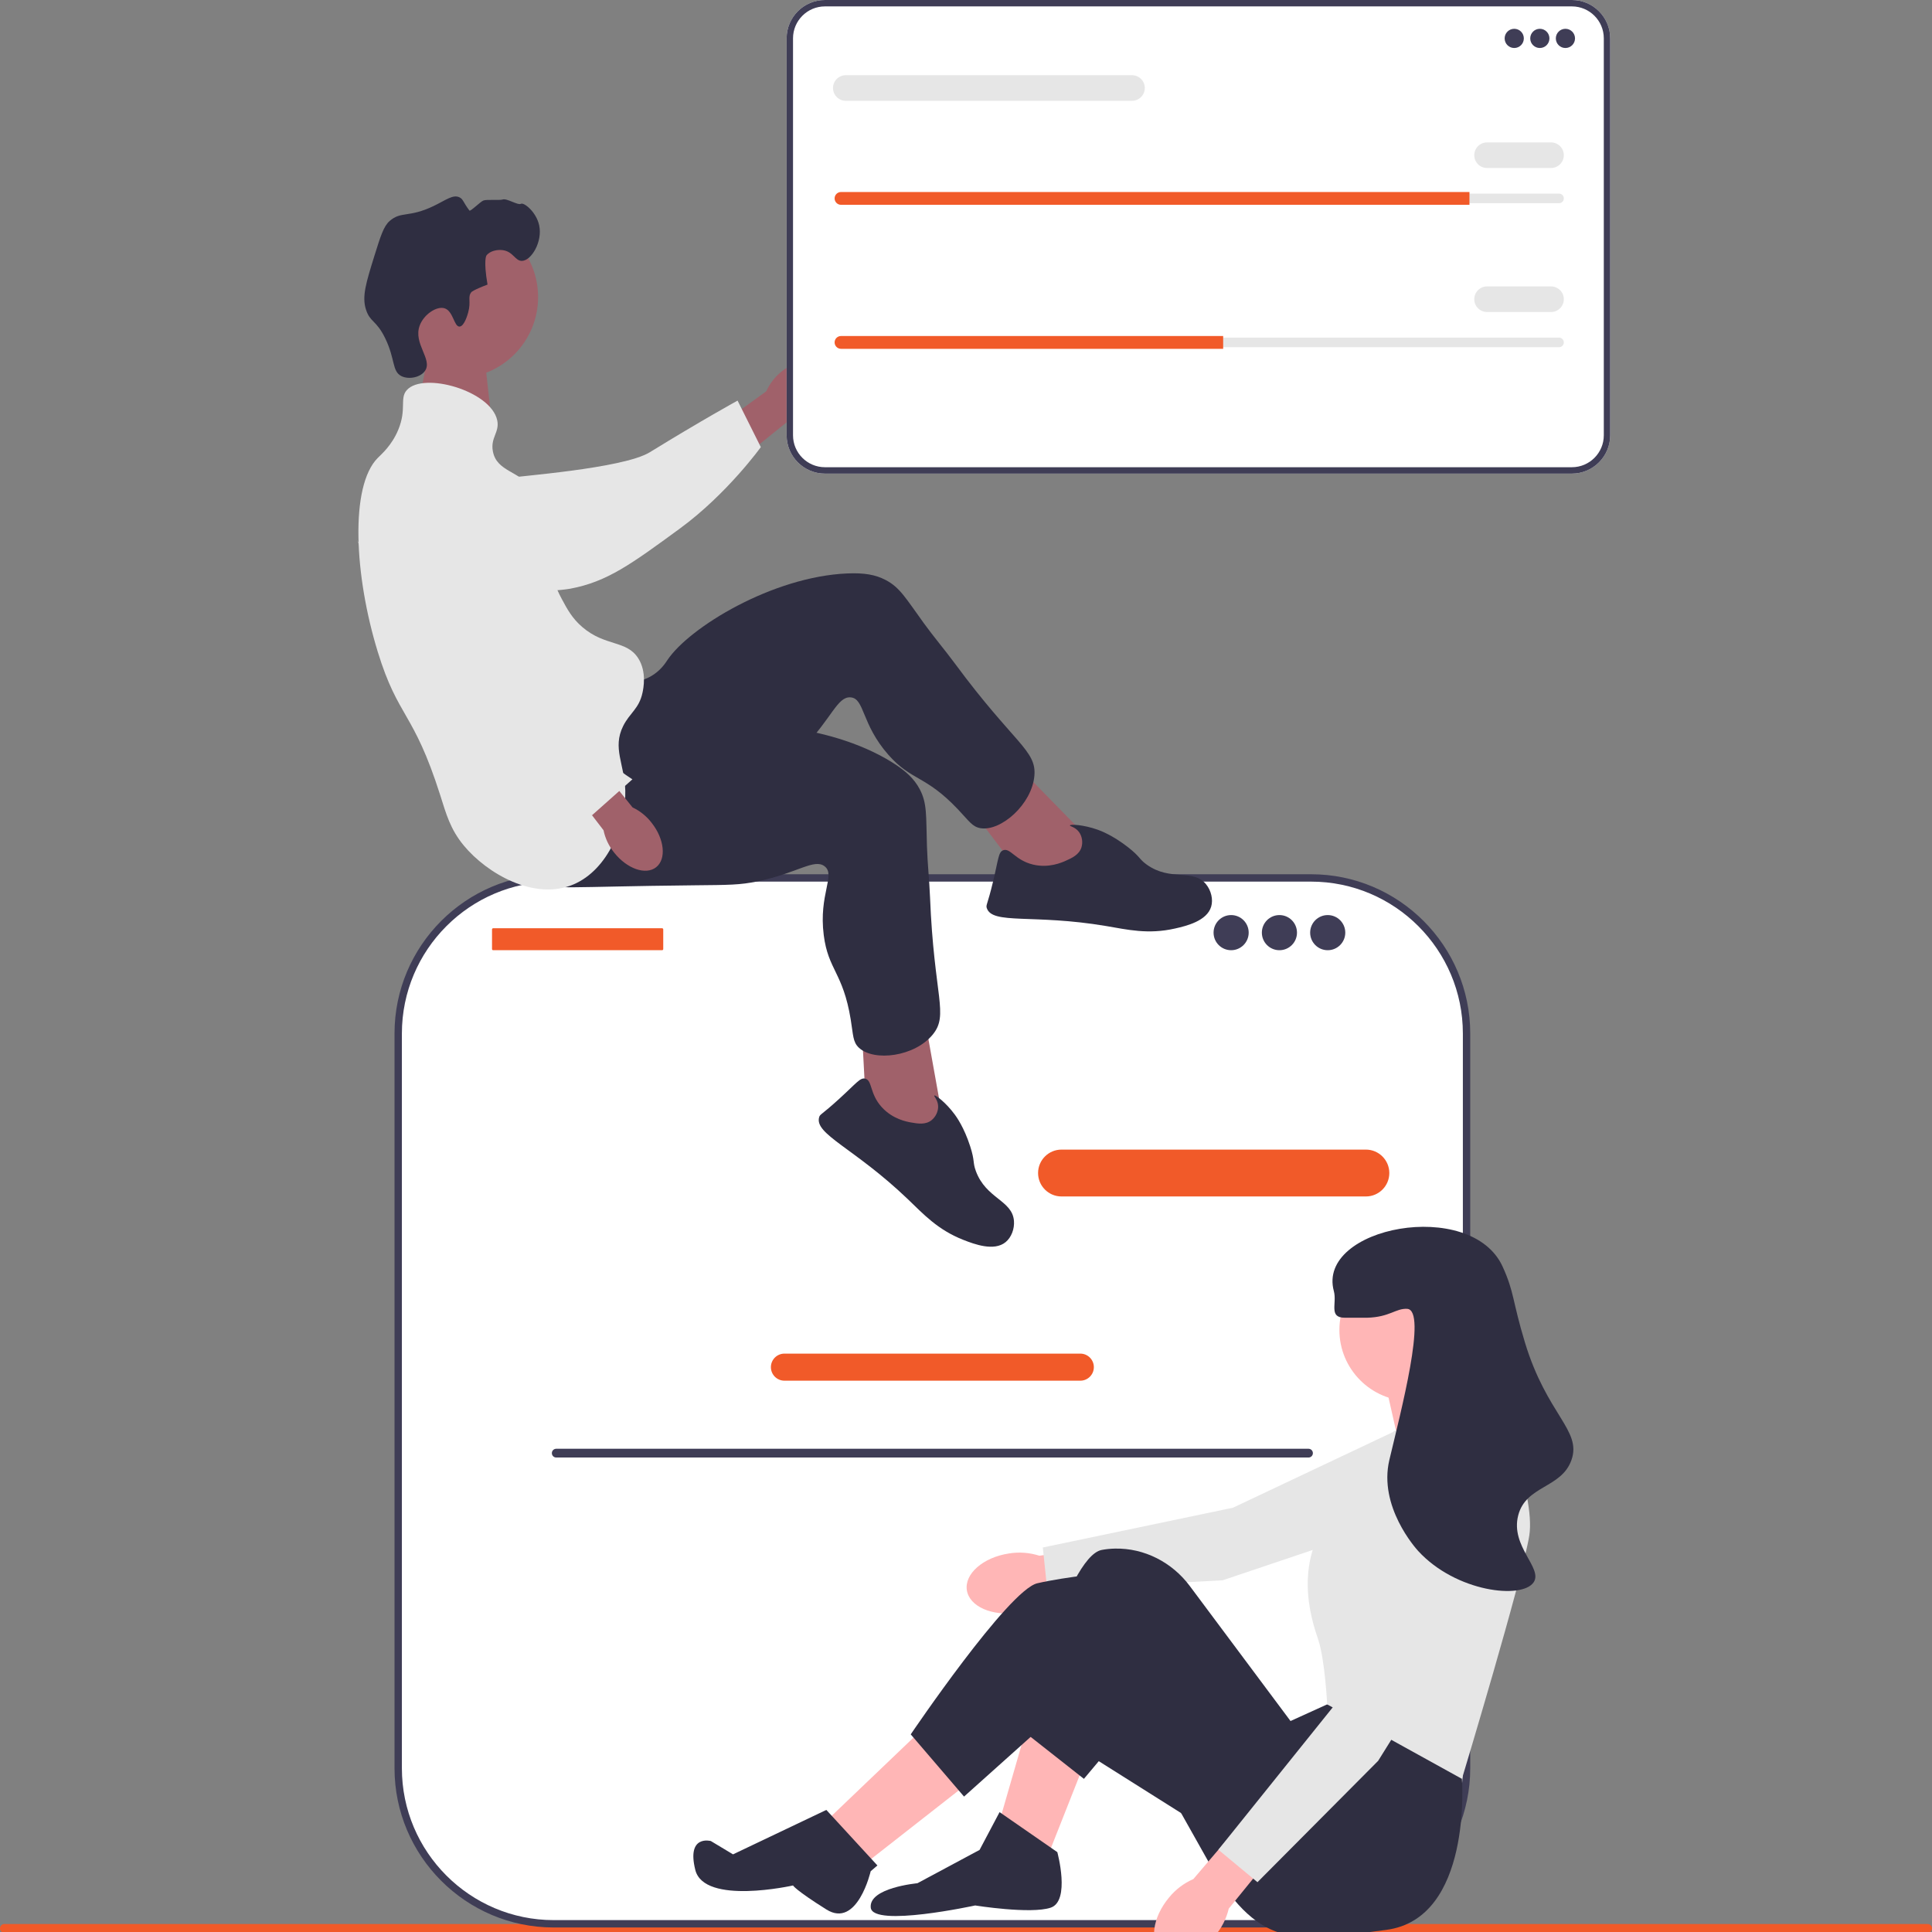 <svg width="602" height="602" viewBox="0 0 602 602" fill="none" xmlns="http://www.w3.org/2000/svg">
<rect x="0" y="0" width="602" height="602" fill="#808080" stroke="none"/>
<g clip-path="url(#clip0_32_2175)">
<path d="M135.019 101.871L130.43 125.977L153.311 132.431L150.468 106.694L135.019 101.871Z" fill="#A0616A"/>
<path d="M0 600.871C0 601.629 0.608 602.237 1.365 602.237H600.635C601.392 602.237 602 601.629 602 600.871C602 600.114 601.392 599.505 600.635 599.505H1.365C0.608 599.505 0 600.114 0 600.871Z" fill="#F15A29"/>
<path d="M408.513 273.559H172.531C145.771 273.559 124.077 295.263 124.077 322.035V550.968C124.077 577.741 145.771 599.444 172.531 599.444H408.513C435.274 599.444 456.967 577.741 456.967 550.968V322.035C456.967 295.262 435.274 273.559 408.513 273.559Z" fill="white"/>
<path d="M408.513 600.592H172.531C145.181 600.592 122.93 578.331 122.93 550.968V322.036C122.93 294.673 145.181 272.411 172.531 272.411H408.514C435.864 272.411 458.115 294.673 458.115 322.036V550.968C458.115 578.331 435.864 600.592 408.513 600.592ZM172.531 274.707C146.446 274.707 125.225 295.938 125.225 322.036V550.968C125.225 577.065 146.446 598.296 172.531 598.296H408.514C434.599 598.296 455.82 577.065 455.82 550.968V322.036C455.82 295.938 434.599 274.707 408.514 274.707L172.531 274.707Z" fill="#3F3D56"/>
<path d="M425.607 372.809H330.755C326.732 372.809 323.458 369.535 323.458 365.51C323.458 361.485 326.732 358.21 330.755 358.21H425.607C429.63 358.21 432.903 361.485 432.903 365.51C432.903 369.535 429.63 372.809 425.607 372.809Z" fill="#F15A29"/>
<path d="M336.623 430.214H244.422C242.098 430.214 240.207 428.321 240.207 425.996C240.207 423.67 242.098 421.779 244.422 421.779H336.623C338.948 421.779 340.838 423.67 340.838 425.996C340.838 428.321 338.948 430.214 336.623 430.214Z" fill="#F15A29"/>
<path d="M206.307 289.237H153.667C153.471 289.237 153.311 289.396 153.311 289.593V295.724C153.311 295.921 153.471 296.08 153.667 296.08H206.307C206.503 296.08 206.663 295.921 206.663 295.724V289.593C206.663 289.396 206.503 289.237 206.307 289.237Z" fill="#F15A29"/>
<path d="M383.613 296.08C386.635 296.08 389.085 293.629 389.085 290.606C389.085 287.582 386.635 285.131 383.613 285.131C380.591 285.131 378.141 287.582 378.141 290.606C378.141 293.629 380.591 296.08 383.613 296.08Z" fill="#3F3D56"/>
<path d="M398.661 296.08C401.683 296.08 404.133 293.629 404.133 290.606C404.133 287.582 401.683 285.131 398.661 285.131C395.639 285.131 393.189 287.582 393.189 290.606C393.189 293.629 395.639 296.08 398.661 296.08Z" fill="#3F3D56"/>
<path d="M413.709 296.08C416.731 296.08 419.181 293.629 419.181 290.606C419.181 287.582 416.731 285.131 413.709 285.131C410.687 285.131 408.237 287.582 408.237 290.606C408.237 293.629 410.687 296.08 413.709 296.08Z" fill="#3F3D56"/>
<path d="M171.957 452.79C171.957 453.548 172.565 454.156 173.322 454.156H407.722C408.48 454.156 409.088 453.548 409.088 452.79C409.088 452.033 408.48 451.424 407.722 451.424H173.322C172.565 451.424 171.957 452.033 171.957 452.79Z" fill="#3F3D56"/>
<path d="M243.445 115.845C248.435 111.719 254.607 110.951 257.231 114.129C259.854 117.307 257.936 123.226 252.943 127.352C250.971 129.027 248.627 130.206 246.107 130.79L224.743 148.001L216.883 137.799L238.779 121.914C239.827 119.547 241.427 117.466 243.445 115.845Z" fill="#A0616A"/>
<path d="M119.962 154.679C119.952 153.917 119.959 147.278 124.872 143.081C130.516 138.261 138.48 140.212 141.273 140.896C147.725 142.477 148.255 145.246 154.314 148.092C165.651 153.415 151.446 150.69 158.192 148.983C160.527 148.392 194.119 146.062 202.481 140.913C218.744 130.899 229.824 124.826 229.824 124.826L237.068 139.321C237.068 139.321 226.594 153.892 211.852 164.686C196.73 175.759 189.169 181.295 177.679 183.435C176.689 183.619 152.353 187.776 132.752 173.125C128.282 169.783 120.09 163.661 119.962 154.679Z" fill="#E6E6E6"/>
<path d="M142.433 117.817C156.369 117.817 167.667 106.514 167.667 92.571C167.667 78.628 156.369 67.325 142.433 67.325C128.496 67.325 117.199 78.628 117.199 92.571C117.199 106.514 128.496 117.817 142.433 117.817Z" fill="#A0616A"/>
<path d="M340.057 262.182L314.069 235.568L300.654 249.568L320.016 275.086L339.221 277.283L340.057 262.182Z" fill="#A0616A"/>
<path d="M191.666 212.275C193.186 212.402 198.017 213.37 202.633 210.828C205.784 209.094 207.4 206.515 207.946 205.695C214.717 195.521 240.707 179.655 264.031 178.679C269.314 178.458 272.79 179.07 275.95 180.718C280.431 183.055 282.22 186.402 287.907 194.244C291.017 198.533 294.459 202.574 297.607 206.836C316.036 231.787 323.022 233.746 322.308 241.745C321.516 250.621 311.949 259.041 305.59 258.069C302.985 257.671 301.977 255.859 298.498 252.192C288.296 241.439 284.075 243.425 276.812 235.189C268.332 225.573 269.442 217.599 265.018 217.291C260.916 217.006 259.172 223.808 250.413 232.844C246.405 236.978 243.551 238.875 234.856 244.91C200.996 268.411 200.456 270.063 193.622 271.937C190.633 272.757 169.413 278.577 161.854 269.315C150.025 254.82 177.97 211.137 191.666 212.275Z" fill="#2F2E41"/>
<path d="M332.112 268.196C334.023 267.337 336.258 266.333 336.977 264.025C337.463 262.462 337.183 260.536 336.178 259.205C335.017 257.669 333.3 257.467 333.369 257.195C333.475 256.781 337.536 256.943 341.994 258.52C342.836 258.817 346.647 260.211 351.495 263.997C355.379 267.031 354.857 267.639 357.292 269.389C364.769 274.758 371.782 270.526 375.827 275.562C377.389 277.506 378.055 280.265 377.398 282.496C376.078 286.977 369.661 288.519 366.154 289.315C357.707 291.232 351.314 289.667 344.638 288.541C321.936 284.714 309.18 288.2 307.472 282.938C307.149 281.942 307.674 282.027 309.425 274.718C311.152 267.505 311.096 265.524 312.567 264.946C314.782 264.077 316.269 268.032 321.849 269.386C326.793 270.585 330.873 268.752 332.112 268.196Z" fill="#2F2E41"/>
<path d="M293.855 349.246L287.289 312.624L268.331 316.672L270.029 348.664L284.687 361.272L293.855 349.246Z" fill="#A0616A"/>
<path d="M199.081 224.585C200.267 225.543 203.721 229.058 208.968 229.549C212.548 229.884 215.333 228.658 216.245 228.286C227.558 223.671 257.968 225.144 277.816 237.44C282.311 240.225 284.844 242.684 286.534 245.823C288.93 250.274 288.532 254.049 288.835 263.732C289.002 269.029 289.581 274.306 289.794 279.601C291.038 310.601 295.72 316.147 290.639 322.364C285.002 329.263 272.36 330.856 267.643 326.479C265.712 324.686 265.894 322.621 265.074 317.632C262.668 303.002 258.061 302.275 256.674 291.38C255.054 278.659 260.448 272.685 256.96 269.944C253.726 267.403 248.465 272.052 236.146 274.608C230.509 275.778 227.083 275.744 216.501 275.852C175.293 276.276 173.919 277.339 167.212 275.051C164.278 274.05 143.453 266.945 142.397 255.034C140.745 236.395 188.387 215.948 199.081 224.585Z" fill="#2F2E41"/>
<path d="M283.905 349.758C285.969 350.122 288.381 350.546 290.272 349.04C291.552 348.021 292.401 346.269 292.316 344.603C292.218 342.68 290.91 341.548 291.12 341.362C291.44 341.079 294.71 343.495 297.514 347.304C298.043 348.023 300.414 351.317 302.301 357.174C303.812 361.866 303.038 362.076 304.072 364.892C307.244 373.535 315.422 373.973 315.943 380.413C316.145 382.898 315.147 385.556 313.351 387.033C309.744 389.999 303.569 387.669 300.22 386.358C292.155 383.199 287.743 378.312 282.851 373.631C266.214 357.709 253.702 353.427 255.243 348.114C255.535 347.109 255.922 347.474 261.472 342.41C266.95 337.412 268.015 335.741 269.557 336.09C271.878 336.614 270.888 340.723 274.746 344.977C278.164 348.747 282.568 349.523 283.905 349.758Z" fill="#2F2E41"/>
<path d="M145.873 97.397C146.855 93.882 145.622 92.6 146.879 91.022C146.879 91.022 147.385 90.387 151.91 88.674C150.575 80.925 151.574 79.614 151.574 79.614C152.726 78.104 155.034 77.739 156.605 77.937C159.928 78.355 160.516 81.359 162.642 81.292C165.579 81.199 169.101 75.317 168.008 70.219C167.116 66.061 163.27 62.973 162.306 63.509C161.351 64.04 157.91 61.697 156.605 62.167C155.714 62.487 151.519 62.061 150.568 62.502C149.53 62.984 146.555 65.986 146.271 65.608C144.295 62.98 144.337 62.062 143.19 61.496C141.158 60.492 138.95 62.347 135.141 64.18C127.305 67.951 125.01 65.701 121.391 68.877C119.562 70.482 118.582 73.548 116.696 79.614C114.058 88.098 112.739 92.34 114.013 96.391C115.312 100.521 117.225 99.622 120.049 105.45C123.193 111.937 122.109 115.708 125.08 117.193C127.376 118.342 131.065 117.611 132.458 115.516C134.843 111.929 128.679 107.077 130.781 101.424C132.072 97.954 136.053 95.323 138.495 96.055C141.256 96.884 141.459 101.836 143.19 101.759C144.673 101.694 145.702 98.01 145.873 97.397Z" fill="#2F2E41"/>
<path d="M126.757 121.555C131.921 115.763 152.954 121.758 154.928 130.95C155.74 134.731 152.742 136.327 153.587 140.68C154.821 147.047 161.812 146.613 167.002 153.095C174.369 162.297 166.779 171.292 175.05 186.648C176.818 189.929 178.308 192.695 181.423 195.371C188.57 201.514 195.222 199.407 198.862 205.102C201.584 209.36 200.465 214.609 200.203 215.839C199.129 220.88 196.218 222.109 194.167 226.24C190.754 233.113 194.618 238.159 194.837 246.372C195.112 256.647 189.654 270.889 178.74 275.563C166.477 280.813 151.688 272.117 144.532 263.484C140.261 258.332 139.022 253.579 137.153 247.714C128.804 221.498 124.087 223.869 117.702 203.089C110.402 179.332 108.967 151.5 117.702 142.693C118.859 141.526 122.045 138.828 124.074 133.97C126.803 127.432 124.445 124.148 126.757 121.555Z" fill="#E6E6E6"/>
<path d="M203.057 256.397C207.061 261.486 207.681 267.678 204.444 270.227C201.206 272.775 195.337 270.715 191.333 265.624C189.705 263.612 188.583 261.24 188.06 258.705L171.369 236.928L179.993 230.346L197.103 251.586C199.443 252.691 201.485 254.341 203.057 256.397Z" fill="#A0616A"/>
<path d="M141.929 143.631C142.672 143.465 149.17 142.117 154.279 146.073C160.148 150.617 159.863 158.815 159.764 161.691C159.533 168.333 156.931 169.416 155.384 175.931C152.488 188.121 158.003 199.449 161.049 205.708C162.104 207.874 165.492 214.503 172.237 221.642C185.354 235.526 197.057 242.832 197.057 242.832L184.484 254.014C184.484 254.014 164.457 247.906 150.886 235.671C136.966 223.12 115.559 178.712 111.121 167.895C110.739 166.963 116.152 182.108 126.489 159.922C128.846 154.861 133.166 145.589 141.929 143.631Z" fill="#E6E6E6"/>
<path d="M314.321 484.061C306.33 485.286 300.484 490.405 301.264 495.493C302.044 500.581 309.155 503.711 317.149 502.484C320.349 502.038 323.396 500.832 326.035 498.966L359.83 493.346L357.574 479.981L323.855 484.754C320.778 483.765 317.509 483.527 314.321 484.061Z" fill="#FFB6B6"/>
<path d="M459.953 442.401L446.849 470.221L380.972 492.408L326.308 495.326L324.939 482.19L384.182 469.797L444.974 441.056L459.953 442.401Z" fill="#E6E6E6"/>
<path d="M338.452 548.034L326.687 577.806L311.462 567.42L320.458 536.263L338.452 548.034Z" fill="#FFB6B6"/>
<path d="M289.316 536.956L258.173 566.728L270.63 579.883L302.465 554.958L289.316 536.956Z" fill="#FFB6B6"/>
<path d="M465.79 440.023L465.444 437.6L457.485 422.021L431.187 428.945L436.031 450.409L465.79 440.023Z" fill="#FFB6B6"/>
<path d="M454.717 543.88L455.526 554.279C455.526 554.279 458.869 597.885 431.879 601.347C404.889 604.809 393.124 608.27 377.207 581.268L352.293 536.956L337.741 554.279L318.382 539.033C318.382 539.033 332.223 485.028 343.296 482.951C344.68 482.691 346.064 482.561 347.427 482.533C356.594 482.342 365.235 486.828 370.72 494.178L402.121 536.263L413.54 531.071L454.717 543.88Z" fill="#2F2E41"/>
<path d="M305.233 576.421L311.462 564.651L329.455 577.114C329.455 577.114 333.607 592.346 327.379 594.423C321.15 596.5 303.849 593.731 303.849 593.731C303.849 593.731 272.014 600.654 271.322 594.423C270.63 588.192 285.855 586.807 285.855 586.807L305.233 576.421Z" fill="#2F2E41"/>
<path d="M373.054 568.113L324.957 537.793L300.389 559.804L283.779 540.418C283.779 540.418 314.23 495.413 323.226 493.336C332.223 491.259 346.756 489.874 346.756 489.874L391.048 530.724L373.054 568.113Z" fill="#2F2E41"/>
<path d="M257.481 563.959L273.398 581.268L271.299 583.064C271.299 583.064 267.17 601.058 257.481 594.971C247.792 588.884 247.1 587.499 247.1 587.499C247.1 587.499 219.418 593.731 216.65 582.653C213.882 571.575 221.494 573.652 221.494 573.652L228.407 577.806L257.481 563.959Z" fill="#2F2E41"/>
<path d="M439.492 436.561C451.722 436.561 461.637 426.642 461.637 414.406C461.637 402.169 451.722 392.25 439.492 392.25C427.261 392.25 417.346 402.169 417.346 414.406C417.346 426.642 427.261 436.561 439.492 436.561Z" fill="#FFB6B6"/>
<path d="M434.301 445.909L466.136 436.215C466.136 436.215 478.593 465.295 476.517 478.45C474.44 491.605 455.526 554.279 455.526 554.279L413.54 531.071C413.54 531.071 412.848 517.223 410.771 510.992C408.695 504.76 402.121 485.72 416.654 469.795C431.187 453.871 434.301 445.909 434.301 445.909Z" fill="#E6E6E6"/>
<path d="M364.236 591.294C359.055 597.504 358.058 605.212 362.008 608.51C365.959 611.808 373.36 609.447 378.542 603.235C380.646 600.781 382.132 597.86 382.876 594.714L404.496 568.126L393.964 559.599L371.842 585.502C368.881 586.798 366.272 588.784 364.236 591.294Z" fill="#FFB6B6"/>
<path d="M458.72 459.877L466.244 489.696L429.417 548.674L391.821 586.477L379.636 576.363L417.551 529.164L446.291 468.35L458.72 459.877Z" fill="#E6E6E6"/>
<path d="M419.076 410.597C424.756 410.584 425.078 410.622 425.997 410.597C433.041 410.412 434.883 407.639 438.454 407.828C444.826 408.165 436.415 440.131 432.917 454.909C429.486 469.403 441.081 482.39 441.914 483.297C453.682 496.102 474.354 498.443 477.901 492.99C480.772 488.576 470.597 481.865 473.056 472.219C475.461 462.789 486.562 463.793 489.666 454.909C492.916 445.606 481.994 440.914 475.133 418.214C471.192 405.177 471.889 402.748 468.212 394.673C458.383 373.09 410.207 382.279 415.616 402.289C416.662 406.16 413.878 410.61 419.076 410.597Z" fill="#2F2E41"/>
<path d="M489.793 147.577H257.045C250.462 147.577 245.108 142.22 245.108 135.635V11.942C245.108 5.358 250.462 0 257.045 0H489.793C496.375 0 501.73 5.358 501.73 11.942V135.635C501.73 142.22 496.375 147.577 489.793 147.577Z" fill="white"/>
<path d="M489.793 147.577H257.045C250.462 147.577 245.108 142.22 245.108 135.635V11.942C245.108 5.358 250.462 0 257.045 0H489.793C496.375 0 501.73 5.358 501.73 11.942V135.635C501.73 142.22 496.375 147.577 489.793 147.577ZM257.045 1.994C251.562 1.994 247.101 6.457 247.101 11.942V135.635C247.101 141.12 251.562 145.583 257.045 145.583H489.793C495.275 145.583 499.736 141.12 499.736 135.635V11.942C499.736 6.457 495.276 1.994 489.793 1.994H257.045Z" fill="#3F3D56"/>
<path d="M471.829 14.957C473.481 14.957 474.819 13.618 474.819 11.966C474.819 10.314 473.481 8.974 471.829 8.974C470.178 8.974 468.839 10.314 468.839 11.966C468.839 13.618 470.178 14.957 471.829 14.957Z" fill="#3F3D56"/>
<path d="M479.803 14.957C481.454 14.957 482.793 13.618 482.793 11.966C482.793 10.314 481.454 8.974 479.803 8.974C478.151 8.974 476.812 10.314 476.812 11.966C476.812 13.618 478.151 14.957 479.803 14.957Z" fill="#3F3D56"/>
<path d="M487.776 14.957C489.427 14.957 490.766 13.618 490.766 11.966C490.766 10.314 489.427 8.974 487.776 8.974C486.125 8.974 484.786 10.314 484.786 11.966C484.786 13.618 486.125 14.957 487.776 14.957Z" fill="#3F3D56"/>
<path d="M262.051 60.327C261.227 60.327 260.556 60.998 260.556 61.823C260.556 62.225 260.712 62.597 260.993 62.872C261.277 63.163 261.65 63.319 262.051 63.319H485.783C486.607 63.319 487.278 62.648 487.278 61.823C487.278 61.421 487.122 61.049 486.841 60.774C486.556 60.483 486.184 60.327 485.783 60.327H262.051Z" fill="#E6E6E6"/>
<path d="M457.876 59.829V63.817H262.051C261.503 63.817 261.005 63.598 260.646 63.229C260.277 62.87 260.058 62.371 260.058 61.823C260.058 60.726 260.955 59.829 262.051 59.829H457.876Z" fill="#F15A29"/>
<path d="M483.291 52.35H463.357C461.159 52.35 459.371 50.561 459.371 48.361C459.371 46.162 461.159 44.373 463.357 44.373H483.291C485.489 44.373 487.278 46.162 487.278 48.361C487.278 50.561 485.489 52.35 483.291 52.35Z" fill="#E6E6E6"/>
<path d="M352.725 31.41H263.546C261.348 31.41 259.56 29.621 259.56 27.421C259.56 25.222 261.348 23.433 263.546 23.433H352.725C354.924 23.433 356.712 25.222 356.712 27.421C356.712 29.621 354.924 31.41 352.725 31.41Z" fill="#E6E6E6"/>
<path d="M262.051 105.199C261.227 105.199 260.556 105.87 260.556 106.694C260.556 107.097 260.712 107.469 260.993 107.743C261.277 108.034 261.65 108.19 262.051 108.19H485.783C486.607 108.19 487.278 107.519 487.278 106.694C487.278 106.292 487.122 105.92 486.841 105.646C486.556 105.355 486.184 105.199 485.783 105.199H262.051Z" fill="#E6E6E6"/>
<path d="M381.131 104.7V108.689H262.051C261.503 108.689 261.005 108.469 260.646 108.1C260.277 107.741 260.058 107.243 260.058 106.694C260.058 105.598 260.955 104.7 262.051 104.7H381.131Z" fill="#F15A29"/>
<path d="M483.291 97.222H463.357C461.159 97.222 459.371 95.433 459.371 93.233C459.371 91.033 461.159 89.244 463.357 89.244H483.291C485.489 89.244 487.278 91.033 487.278 93.233C487.278 95.433 485.489 97.222 483.291 97.222Z" fill="#E6E6E6"/>
</g>
<defs>
<clipPath id="clip0_32_2175">
<rect width="602" height="610" fill="white"/>
</clipPath>
</defs>
</svg>
